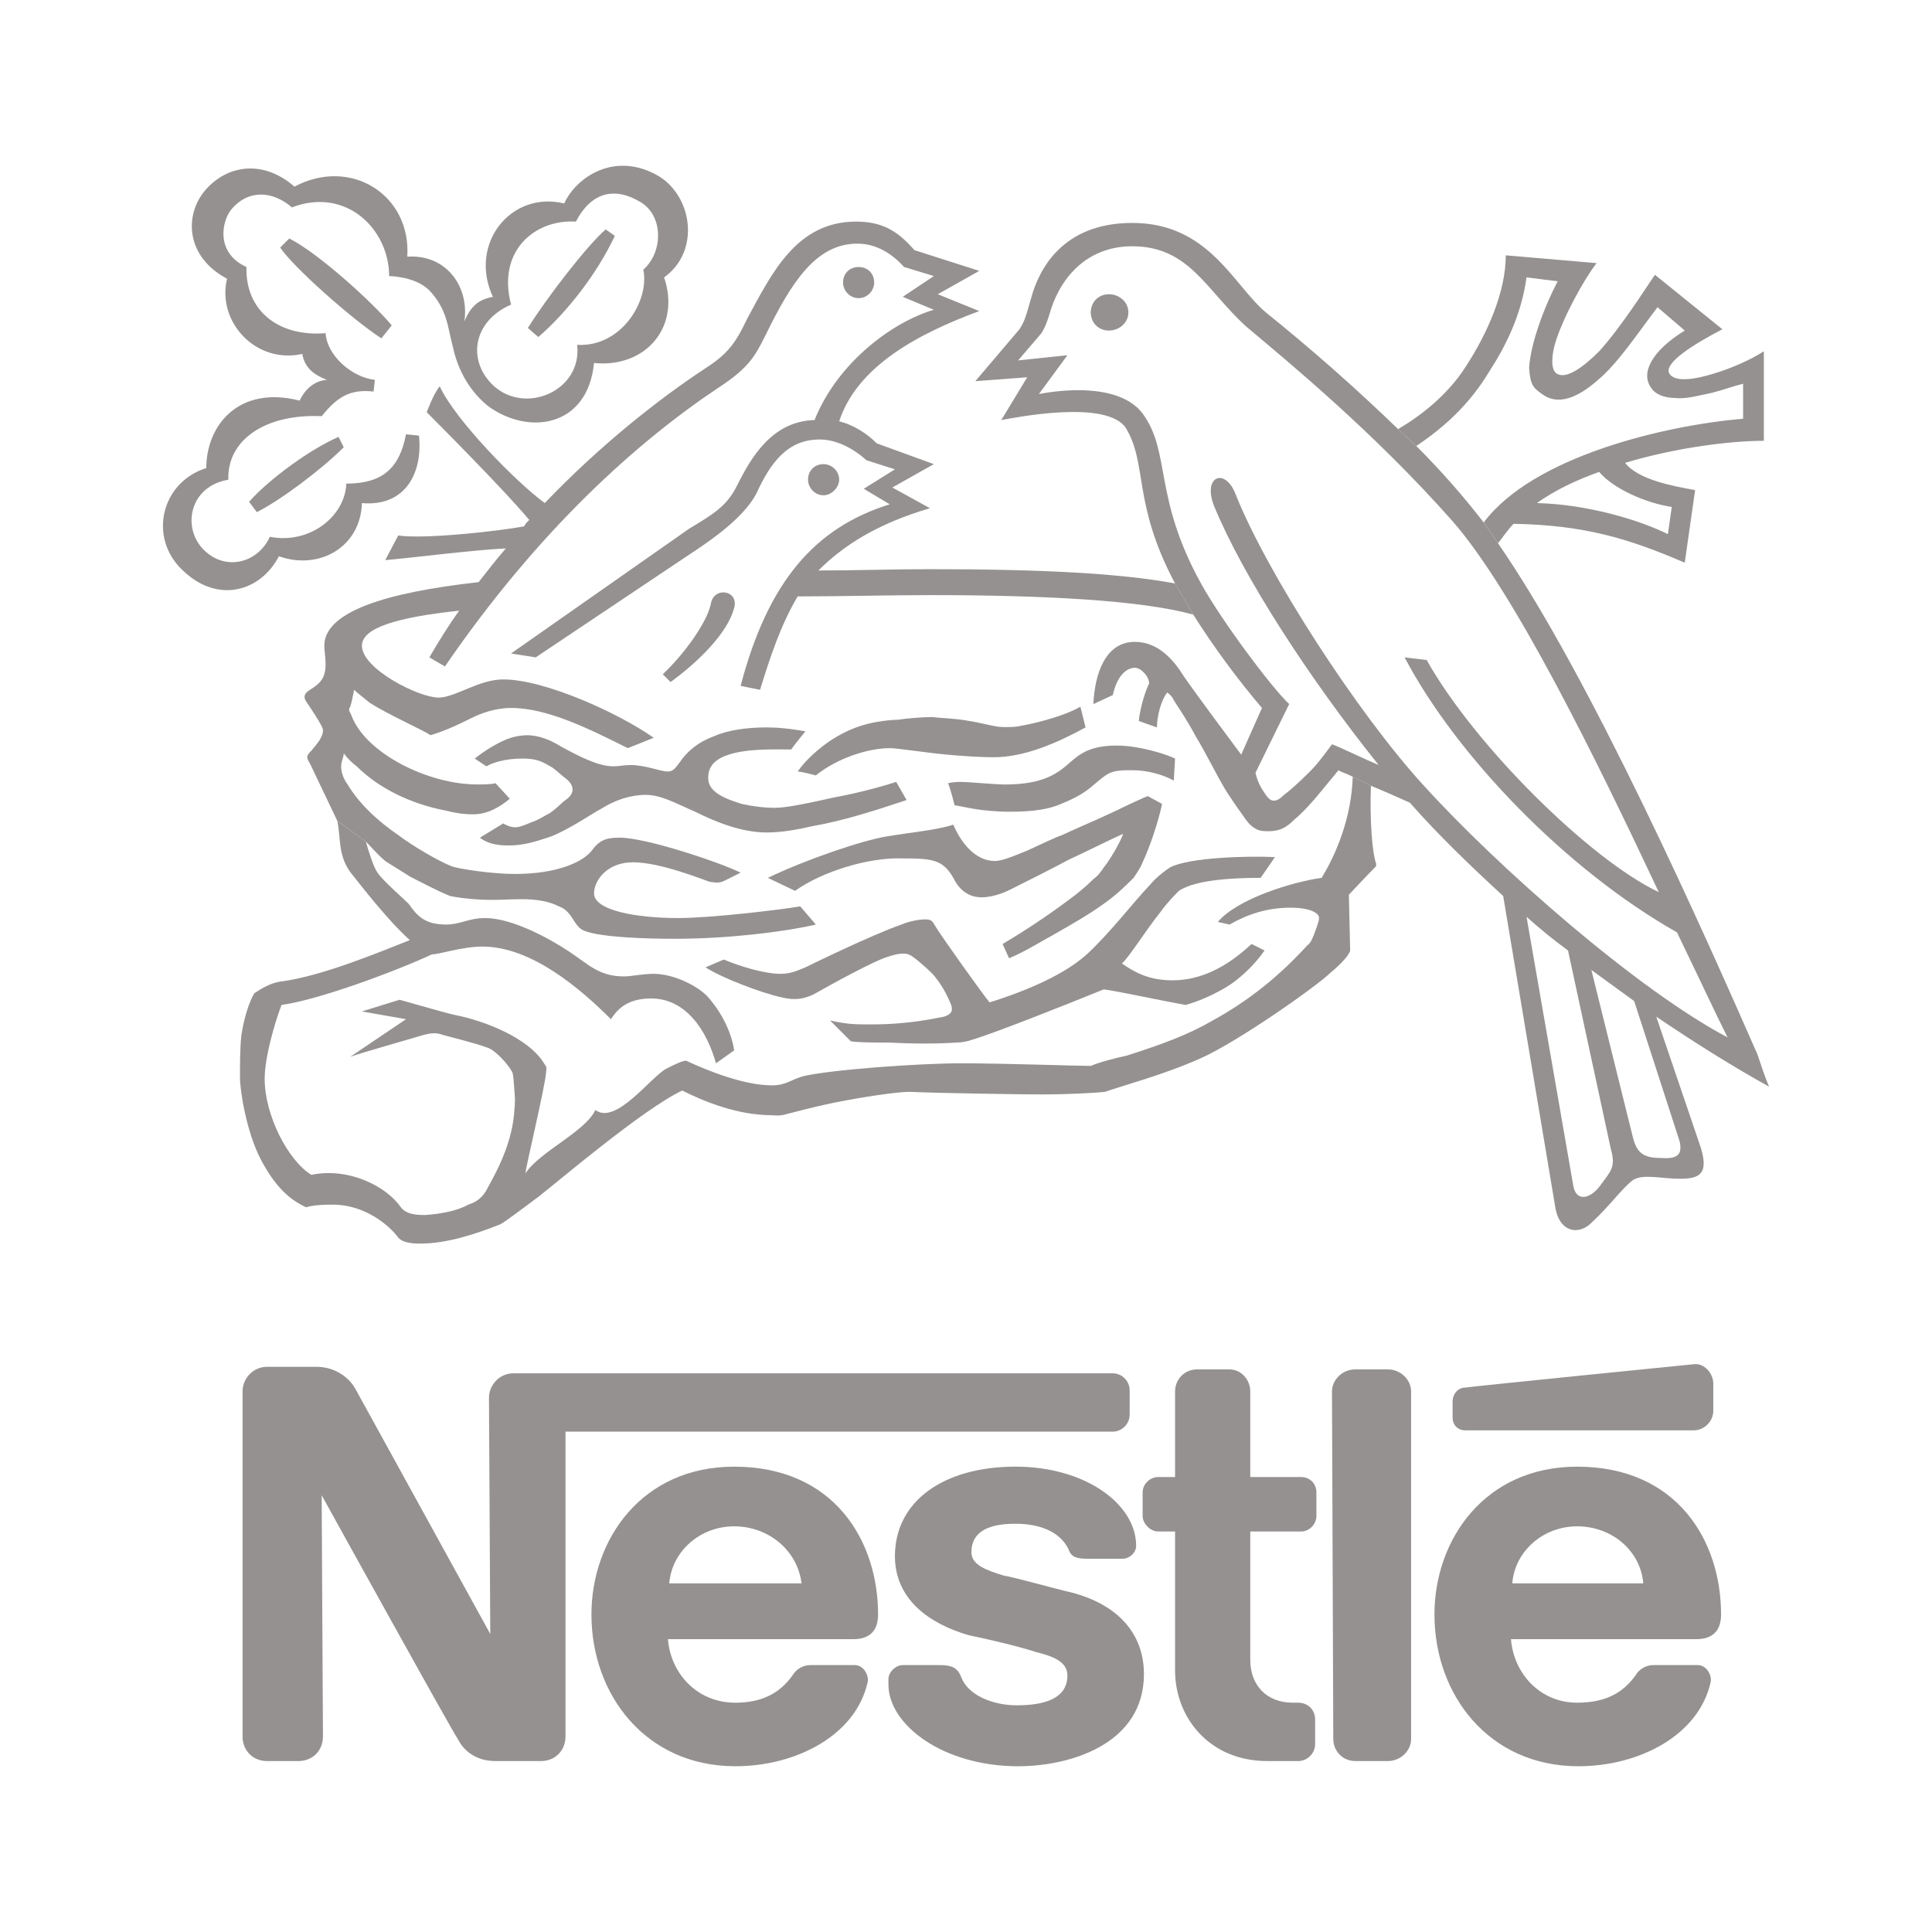 <svg width="160" height="160" viewBox="0 0 160 160" fill="none" xmlns="http://www.w3.org/2000/svg">
<rect x="0" y="0" width="160" height="160" fill="#333333" stroke="none"/>
<g clip-path="url(#clip0_1377_7908)">
<path fill-rule="evenodd" clip-rule="evenodd" d="M0 0H160V160H0V0Z" fill="white"/>
<path fill-rule="evenodd" clip-rule="evenodd" d="M91.836 27.375C92.695 27.375 93.447 26.731 93.447 25.872C93.447 25.012 92.695 24.367 91.836 24.367C90.977 24.367 90.333 25.012 90.333 25.872C90.333 26.731 90.977 27.375 91.836 27.375ZM71.107 24.69C71.859 24.69 72.396 24.046 72.396 23.402C72.396 22.65 71.859 22.113 71.107 22.113C70.355 22.113 69.818 22.65 69.818 23.402C69.818 24.046 70.355 24.69 71.107 24.69ZM55.533 56.483L54.889 55.839C56.715 54.119 58.54 51.542 58.863 50.038C59.077 48.534 61.226 48.857 60.797 50.36C60.259 52.401 57.896 54.764 55.533 56.483ZM42.323 25.227C39.1 26.624 38.671 29.953 40.926 31.994C43.611 34.357 48.229 32.316 47.799 28.558C51.451 28.773 53.814 24.906 53.277 22.328C54.888 20.931 54.996 17.924 53.062 16.742C50.915 15.453 48.98 15.883 47.692 18.354C44.363 18.139 41.141 20.717 42.323 25.227L40.819 24.583C38.778 20.18 42.323 15.776 46.726 16.85C47.693 14.703 50.915 12.447 54.567 14.595C57.359 16.313 58.003 20.825 54.997 22.973C56.393 27.054 53.493 30.492 49.196 30.062C48.659 35.432 43.719 36.076 40.389 33.606C38.563 32.102 37.812 30.169 37.489 28.666C37.059 27.055 37.059 25.658 35.556 24.048C34.375 22.866 32.227 22.866 32.227 22.866C32.227 18.999 28.682 15.455 24.171 17.174C22.56 15.778 20.519 15.67 19.123 17.389C18.371 18.356 17.834 20.933 20.412 22.115C20.305 25.659 22.989 27.914 26.964 27.592C27.071 29.418 29.112 31.244 31.045 31.459L30.938 32.426C29.005 32.211 27.931 32.856 26.642 34.466C22.023 34.251 18.801 36.399 18.909 39.729C15.687 40.266 15.043 43.703 16.869 45.529C18.695 47.355 21.38 46.603 22.346 44.456C25.676 45.1 28.576 42.737 28.683 40.051C31.69 40.051 33.086 38.762 33.623 35.97L34.698 36.078C35.02 39.085 33.623 41.985 29.972 41.663C29.865 45.315 26.428 47.249 23.098 46.067C21.594 48.967 18.05 50.041 15.15 47.249C12.25 44.564 13.324 39.945 17.084 38.763C17.084 35.219 19.769 31.889 24.817 33.178C24.817 33.178 25.461 31.567 27.072 31.459C25.998 31.03 25.246 30.493 25.032 29.311C21.165 30.17 17.943 26.627 18.802 23.082C15.365 21.256 15.258 17.82 16.976 15.779C18.802 13.63 21.809 13.201 24.387 15.457C29.005 12.986 34.053 16.101 33.731 21.256C36.952 21.041 38.886 23.727 38.456 26.627C38.992 25.338 39.637 24.801 40.819 24.586L42.323 25.227Z" fill="#949190"/>
<path fill-rule="evenodd" clip-rule="evenodd" d="M50.163 18.998L50.915 19.536C49.411 22.758 46.834 25.98 44.578 27.913L43.718 27.161C45.33 24.583 48.659 20.287 50.163 18.998ZM28.037 36.183L28.467 37.042C26.642 38.869 23.204 41.446 21.271 42.413L20.627 41.554C22.344 39.62 25.782 37.15 28.037 36.183ZM32.441 26.946L31.582 28.02C29.112 26.409 24.278 22.113 23.204 20.501L23.956 19.75C26.319 20.931 30.829 25.012 32.441 26.946ZM27.93 67.975C28.252 69.372 27.93 70.982 29.219 72.486C29.649 73.023 32.118 76.245 33.944 77.857C31.473 78.824 26.641 80.864 23.204 81.293C22.452 81.4 21.7 81.829 21.056 82.259C20.626 83.011 20.197 84.301 19.982 85.805C19.874 86.878 19.874 88.06 19.874 89.242C19.874 90.315 20.411 93.752 21.593 96.007C22.774 98.264 23.956 99.337 25.352 99.982C25.674 99.873 26.32 99.766 27.286 99.766C29.863 99.659 31.903 101.163 32.871 102.344C33.193 102.88 33.945 102.989 34.804 102.989C36.952 102.989 39.315 102.237 41.463 101.377C42 101.055 43.288 100.088 44.578 99.122C45.975 98.047 53.278 91.819 56.5 90.314C58.218 91.174 61.011 92.356 63.911 92.356C64.018 92.356 64.555 92.463 65.2 92.248C66.059 92.033 67.241 91.711 68.745 91.389C71.322 90.851 74.33 90.421 75.297 90.421C77.66 90.53 84.64 90.637 86.361 90.637C88.077 90.637 90.548 90.53 91.514 90.421C93.019 89.885 96.349 89.025 99.463 87.63C102.578 86.235 109.129 81.615 110.203 80.54C110.74 80.11 111.277 79.574 111.6 79.145C111.707 78.93 111.815 78.823 111.815 78.715C111.815 78.607 111.707 74.097 111.707 74.097C111.707 74.097 113.318 72.378 113.964 71.733V71.518C113.641 70.659 113.426 67.867 113.534 65.075L112.029 64.323C111.922 67.76 110.633 70.767 109.452 72.7C107.09 73.022 102.471 74.419 100.859 76.352L101.825 76.567C103.33 75.708 104.942 75.171 106.874 75.171C108.485 75.171 109.238 75.6 109.238 76.03C109.238 76.352 108.915 77.104 108.808 77.426C108.699 77.641 108.592 78.07 108.27 78.285C106.015 80.755 103.545 82.796 100.43 84.515C98.389 85.695 96.35 86.447 93.342 87.413C92.374 87.629 91.085 87.951 90.335 88.274C89.153 88.274 83.138 88.058 79.594 88.058C76.049 88.058 68.747 88.594 66.49 89.132C65.416 89.454 65.094 89.884 63.913 89.884C61.658 89.884 58.651 88.702 56.824 87.843C56.502 87.843 55.858 88.165 55.214 88.487C53.925 89.131 51.025 93.213 49.306 91.925C48.447 93.75 44.689 95.362 43.507 97.187C43.614 96.328 45.117 90.099 45.225 88.81C45.225 88.594 45.333 88.38 45.118 88.165C43.83 85.91 39.962 84.515 37.815 84.085C37.278 83.978 36.955 83.869 36.526 83.762L33.089 82.796L29.974 83.762L33.626 84.405L29.007 87.521C29.866 87.198 34.807 85.803 35.129 85.694C35.559 85.587 36.096 85.48 36.633 85.694C37.385 85.91 39.211 86.339 40.392 86.769C41.036 86.985 42.111 88.165 42.433 88.81C42.541 89.132 42.541 89.669 42.648 90.959C42.648 91.709 42.541 92.891 42.326 93.75C41.789 96.005 40.715 97.724 40.392 98.368C39.962 99.228 39.425 99.55 38.781 99.765C37.815 100.301 36.526 100.517 35.237 100.624C34.27 100.624 33.626 100.517 33.196 99.981C32.015 98.262 28.9 96.65 25.785 97.294C23.852 96.114 21.919 92.355 21.919 89.347C21.919 87.522 22.778 84.622 23.315 83.226C26.43 82.796 32.767 80.433 35.774 79.036C36.418 79.036 38.245 78.392 39.962 78.392C44.044 78.392 48.125 81.937 50.596 84.406C51.026 83.763 51.777 82.688 53.925 82.688C56.825 82.688 58.543 85.374 59.295 88.059L60.799 86.986C60.584 85.482 59.725 83.763 58.543 82.474C57.576 81.507 55.644 80.648 54.14 80.648C53.173 80.648 52.314 80.862 51.67 80.862C49.629 80.862 48.769 79.896 47.159 78.822C45.548 77.748 42.433 76.03 40.177 76.03C38.78 76.03 38.136 76.567 36.955 76.567C35.237 76.567 34.593 75.923 33.841 74.849C33.412 74.419 31.692 72.915 31.263 72.271C30.941 71.841 30.511 70.445 30.296 69.694L27.93 67.975Z" fill="#949190"/>
<path fill-rule="evenodd" clip-rule="evenodd" d="M30.293 69.693C30.829 70.23 31.26 70.767 31.904 71.303C32.548 71.733 33.301 72.162 33.945 72.592C35.018 73.129 36.2 73.774 37.274 74.204C38.348 74.418 39.636 74.525 40.819 74.525C42.538 74.525 44.578 74.204 46.296 75.063C47.478 75.493 47.478 76.781 48.444 77.103C49.84 77.64 53.707 77.747 55.856 77.747C60.152 77.747 64.77 77.21 67.563 76.566L66.274 75.062C64.341 75.384 58.755 76.029 56.178 76.029C52.634 76.029 49.196 75.385 49.196 73.989C49.196 72.914 50.27 71.411 52.419 71.411C54.674 71.411 58.111 72.807 58.755 73.022C59.4 73.129 59.614 73.129 60.044 72.915L61.334 72.271C59.615 71.412 53.493 69.372 51.345 69.372C50.378 69.372 49.734 69.479 49.089 70.338C48.338 71.412 46.082 72.378 42.645 72.378C40.711 72.378 37.919 71.948 37.382 71.734C36.308 71.304 34.268 70.123 32.979 69.157C31.26 67.975 29.756 66.579 28.79 64.968C28.467 64.538 28.253 64.001 28.253 63.464C28.253 63.034 28.468 62.712 28.468 62.39C28.791 62.82 29.113 63.142 29.542 63.464C31.368 65.29 34.053 66.579 36.846 67.115C37.706 67.331 38.35 67.438 39.209 67.438C40.39 67.438 41.464 66.793 42.216 66.148L41.035 64.859C40.712 64.966 39.961 64.966 39.531 64.966C35.45 64.966 30.294 62.389 29.113 59.274C29.006 58.952 28.791 58.844 29.006 58.522C29.113 58.2 29.221 57.663 29.328 57.126C29.542 57.341 30.08 57.77 30.617 58.2C32.12 59.167 35.02 60.455 35.665 60.885C37.061 60.455 38.135 59.918 38.994 59.489C39.854 59.059 41.035 58.63 42.324 58.63C45.332 58.63 48.768 60.348 51.991 61.959L54.139 61.1C51.238 59.06 45.117 56.267 41.68 56.267C39.639 56.267 37.706 57.771 36.31 57.771C34.699 57.771 29.973 55.407 29.973 53.474C29.973 51.971 32.98 51.111 38.029 50.574C37.169 51.756 36.31 53.151 35.558 54.44L36.847 55.193C44.58 43.915 52.742 36.611 59.51 32.1C61.98 30.49 62.517 29.523 63.376 27.804C65.525 23.4 67.565 20.178 71.002 20.178C72.613 20.178 73.902 21.037 74.869 22.111L77.339 22.862L74.761 24.581L77.339 25.655C74.01 26.622 69.391 29.951 67.458 34.785C63.913 34.892 62.194 37.899 61.013 40.262C60.154 41.98 58.973 42.625 57.039 43.807L42.323 54.119L44.363 54.441L58.003 45.312C60.689 43.486 61.978 42.09 62.622 40.908C63.804 38.331 65.199 36.397 67.884 36.397C69.174 36.397 70.57 37.041 71.752 38.115L74.114 38.867L71.537 40.478L73.685 41.766C67.456 43.699 63.589 48.211 61.334 56.803L62.945 57.125C63.804 54.333 64.663 51.755 66.059 49.392C69.711 49.392 73.363 49.285 77.014 49.285C86.573 49.285 94.522 49.715 98.819 50.896L97.314 48.319C92.696 47.46 86.037 47.137 77.014 47.137C73.9 47.137 70.893 47.245 67.777 47.245C69.818 45.203 72.611 43.378 77.014 42.089L73.9 40.371L77.337 38.438L72.612 36.719C71.86 35.967 70.785 35.215 69.497 34.893C71.001 30.275 76.156 27.59 81.097 25.763L77.66 24.367L81.097 22.434L75.727 20.715C74.33 19.105 73.042 18.352 70.893 18.352C65.953 18.352 63.912 22.649 61.871 26.408C60.904 28.449 60.26 29.308 58.434 30.49C54.675 32.96 49.734 36.827 45.116 41.66C42.753 39.941 37.705 34.786 36.416 31.993C35.88 32.637 35.342 34.141 35.342 34.141C35.879 34.678 41.679 40.479 43.828 43.056C43.72 43.163 43.505 43.379 43.398 43.593C41.034 44.023 35.02 44.667 32.979 44.344L31.905 46.385C33.409 46.278 39.316 45.526 41.894 45.418C41.142 46.277 40.39 47.244 39.638 48.21C31.905 49.069 26.858 50.68 26.858 53.473C26.858 53.903 26.965 54.44 26.965 54.977C26.965 56.158 26.535 56.588 25.676 57.125C25.139 57.447 25.139 57.769 25.354 58.092C25.569 58.415 26.75 60.132 26.75 60.455C26.75 61.099 26.213 61.636 25.783 62.173C25.353 62.603 25.353 62.71 25.676 63.247L27.931 67.973L30.293 69.693ZM125.347 43.379C124.917 43.809 124.487 44.453 124.057 44.989L122.875 43.271C126.958 37.794 137.912 35.216 144.357 34.679V31.779C143.498 31.993 142.638 32.315 141.779 32.53C140.706 32.745 139.631 33.067 138.772 32.96C137.806 32.96 137.054 32.638 136.733 32.101C135.872 30.92 136.733 29.094 139.524 27.375L137.269 25.441C135.551 27.697 133.939 30.167 132.22 31.564C130.609 32.96 128.999 33.604 127.71 32.637C126.958 32.1 126.742 31.886 126.635 30.49C126.742 28.449 127.924 25.334 128.999 23.294L126.421 22.972C125.99 26.086 124.703 28.664 123.305 30.812C121.696 33.497 119.548 35.43 117.291 36.934L115.787 35.537C117.613 34.463 119.868 32.744 121.373 30.382C123.198 27.59 124.703 24.152 124.703 21.145L132.221 21.79C131.146 23.186 129.43 26.301 128.784 28.449C128.461 29.63 128.461 30.597 128.891 30.92C129.643 31.456 131.039 30.49 132.436 29.094C134.368 26.946 136.303 23.831 137.053 22.757L142.638 27.268C140.167 28.557 137.806 30.061 138.235 30.92C138.665 31.671 140.276 31.456 141.994 30.92C143.39 30.49 144.893 29.846 146.075 29.094V36.505C143.39 36.505 138.878 37.041 134.582 38.331C135.657 39.727 138.557 40.264 140.382 40.586L139.523 46.6C134.798 44.56 131.145 43.487 125.347 43.379L127.279 41.661C131.468 41.768 135.765 43.057 138.128 44.238L138.449 41.983C136.303 41.661 133.616 40.48 132.436 39.083C130.609 39.727 128.784 40.587 127.279 41.661L125.347 43.379Z" fill="#949190"/>
<path fill-rule="evenodd" clip-rule="evenodd" d="M102.792 62.497L104.51 58.631C102.435 56.189 100.533 53.605 98.819 50.898L97.314 48.321C93.77 41.662 95.059 38.44 93.232 35.432C91.623 33.069 84.103 34.573 82.921 34.788L85.069 31.244L80.773 31.566L84.425 27.269C84.855 26.625 84.961 26.195 85.391 24.691C86.036 22.329 87.969 18.462 93.77 18.462C100.106 18.462 102.147 23.618 104.831 25.873C108.628 28.928 112.284 32.154 115.788 35.54L117.291 36.936C119.287 38.926 121.153 41.043 122.876 43.273L124.058 44.991C131.791 56.161 141.243 77.536 145.54 87.309C145.862 88.277 146.184 89.243 146.506 89.993C143.607 88.384 140.491 86.449 137.163 84.194L135.336 82.905L131.791 80.328L129.859 78.717C128.666 77.846 127.519 76.913 126.421 75.924L130.286 98.157C130.502 99.555 131.684 99.339 132.543 98.157C133.402 96.977 133.832 96.654 133.402 95.15L129.858 78.718L131.79 80.329L135.228 94.183C135.551 95.472 136.087 95.902 137.592 95.902C139.095 96.009 139.31 95.472 139.095 94.505L135.336 82.905L137.163 84.194L140.707 94.613C141.673 97.297 140.707 97.62 139.096 97.62C137.592 97.62 136.088 97.19 135.229 97.727C134.37 98.372 133.297 99.875 131.899 101.164C130.826 102.346 129.108 102.132 128.785 99.875L124.488 74.206C121.804 71.736 119.119 69.158 116.755 66.473C115.789 66.043 114.607 65.506 113.534 65.077L112.03 64.325C111.387 64.002 110.957 63.895 110.848 63.788C109.667 65.184 108.485 66.795 107.197 67.87C106.552 68.514 106.015 68.837 105.049 68.837C104.726 68.837 104.297 68.837 103.974 68.622C103.544 68.407 103.224 67.977 102.794 67.332C102.471 66.903 102.042 66.258 101.612 65.614C100.753 64.218 99.893 62.392 99.034 60.996C98.175 59.385 97.316 58.203 97.209 57.988C97.1 57.666 96.671 57.344 96.671 57.344C96.135 57.988 95.812 59.385 95.812 60.245L94.309 59.708C94.416 58.633 94.845 57.237 95.168 56.593C95.168 56.056 94.525 55.304 93.986 55.304C93.234 55.304 92.483 56.056 92.16 57.559L90.549 58.311C90.658 55.841 91.516 53.156 93.987 53.156C95.921 53.156 97.21 54.66 98.069 56.056C99.033 57.449 102.147 61.638 102.792 62.497L103.972 64.001C104.188 64.968 104.617 65.505 104.831 65.827C105.261 66.471 105.691 66.471 106.336 65.827C106.658 65.612 107.518 64.86 108.484 63.894C109.236 63.142 109.987 62.067 110.309 61.638C111.168 61.96 112.886 62.819 114.176 63.356C108.484 56.269 102.898 47.676 100.534 41.876C99.568 39.406 101.502 38.654 102.361 41.017C104.939 47.462 112.349 58.953 117.828 64.968C124.057 71.841 135.55 81.938 143.067 85.912C141.993 83.764 140.597 80.756 138.877 77.212C129.748 72.056 120.619 62.604 116.323 54.442L118.148 54.657C122.123 61.745 131.682 71.197 137.374 73.882C132.219 62.927 125.452 49.072 120.296 43.164C113.745 35.754 106.657 29.953 103.22 27.054C99.89 24.046 98.495 20.395 93.768 20.395C89.793 20.395 87.645 23.295 86.895 26.087C86.679 26.732 86.572 27.054 86.25 27.591L84.317 29.847L88.398 29.417L86.035 32.638C86.035 32.638 92.371 31.242 94.628 34.249C96.991 37.472 95.487 41.123 99.461 48.32C101.179 51.434 105.369 57.019 106.765 58.308L103.972 64L102.792 62.497ZM40.282 63.464L39.315 62.82C39.852 62.39 40.926 61.639 42 61.209C42.514 61.009 43.059 60.9 43.61 60.887C44.684 60.887 45.65 61.317 46.51 61.854C47.907 62.606 49.518 63.465 50.807 63.465C51.236 63.465 51.666 63.357 52.203 63.357C53.492 63.357 54.673 63.894 55.317 63.894C55.747 63.894 55.961 63.572 56.284 63.142C56.928 62.175 57.895 61.424 59.077 60.994C60.258 60.457 61.869 60.242 63.48 60.242C64.876 60.242 66.058 60.457 66.703 60.564C66.703 60.564 65.735 61.745 65.521 62.068C64.125 62.068 61.655 61.961 60.044 62.605C58.97 63.035 58.648 63.679 58.648 64.431C58.648 65.613 60.044 66.15 61.44 66.58C62.407 66.795 63.373 66.902 64.125 66.902C65.199 66.902 67.132 66.472 69.066 66.043C71.429 65.613 73.577 64.969 74.221 64.754L75.08 66.257C72.503 67.117 69.818 67.976 67.347 68.406C65.951 68.729 64.662 68.943 63.481 68.943C61.441 68.943 59.292 68.084 57.573 67.225C56.069 66.58 54.781 65.828 53.492 65.828C52.203 65.828 50.915 66.258 49.733 67.01C49.089 67.332 47.262 68.621 45.651 69.266C44.362 69.696 43.396 70.018 42.107 70.018C41.033 70.018 40.281 69.803 39.744 69.374L41.677 68.192C41.999 68.407 42.428 68.514 42.643 68.514C42.966 68.514 43.287 68.407 44.04 68.084C44.469 67.977 45.113 67.547 45.543 67.332C46.295 66.795 46.51 66.472 46.832 66.257C47.477 65.828 47.691 65.183 46.939 64.539C46.51 64.217 46.188 63.895 45.758 63.572C45.006 63.142 44.577 62.82 43.288 62.82C41.893 62.819 40.819 63.142 40.282 63.464Z" fill="#949190"/>
<path fill-rule="evenodd" clip-rule="evenodd" d="M67.562 64.216C67.562 64.216 66.38 63.894 66.058 63.894C66.81 62.819 67.884 61.96 68.636 61.423C70.247 60.349 71.858 59.705 74.435 59.597C75.079 59.49 76.476 59.382 77.228 59.382C77.98 59.489 79.161 59.489 80.235 59.704C80.987 59.811 81.739 60.026 82.382 60.134C82.705 60.241 83.993 60.241 84.424 60.134C86.249 59.812 88.397 59.167 89.472 58.523L89.902 60.241C87.538 61.53 84.853 62.712 82.275 62.712C81.093 62.712 79.698 62.604 78.409 62.496C76.261 62.282 74.327 61.959 73.683 61.959C71.859 61.96 69.281 62.819 67.562 64.216ZM65.844 73.775L63.589 72.701C66.703 71.196 71.429 69.586 73.47 69.263C75.403 68.941 77.659 68.727 78.948 68.296C79.592 69.8 80.773 71.303 82.384 71.303C83.029 71.303 83.995 70.874 85.069 70.444C86.251 69.907 87.325 69.371 87.969 69.155C88.614 68.833 90.655 67.974 92.481 67.115C93.124 66.793 94.95 65.934 95.058 65.934L96.239 66.578C95.917 68.082 95.272 70.015 94.629 71.411C94.413 71.948 94.091 72.378 93.877 72.701C93.341 73.237 92.481 74.097 91.406 74.849C90.226 75.708 88.722 76.567 87.217 77.426C86.036 78.07 84.854 78.822 83.566 79.359L83.03 78.178C84.92 77.06 86.748 75.841 88.507 74.527C89.231 74.008 89.913 73.433 90.548 72.808C90.978 72.486 91.193 72.163 91.407 71.841C91.943 71.197 92.803 69.693 93.018 69.049C92.266 69.372 89.688 70.659 88.506 71.197C87.11 71.948 84.961 73.023 83.673 73.668C82.814 74.097 81.955 74.312 81.311 74.312C79.914 74.312 79.27 73.345 78.948 72.701C78.088 71.197 77.229 71.09 74.759 71.09C71.966 70.982 68.1 72.163 65.844 73.775ZM79.055 66.686C79.055 66.686 78.733 65.397 78.518 64.86C78.518 64.86 78.948 64.753 79.485 64.753C80.237 64.753 82.384 64.968 83.243 64.968C86.466 64.968 87.647 64.001 88.615 63.141C89.474 62.389 90.333 61.745 92.481 61.745C94.413 61.745 96.669 62.497 97.314 62.819L97.207 64.645C96.239 64.109 94.95 63.786 93.769 63.786C93.017 63.786 92.265 63.786 91.728 64.109C91.191 64.43 90.762 64.861 90.225 65.29C89.687 65.72 88.934 66.149 87.861 66.579C86.895 67.008 85.606 67.223 83.671 67.223C81.204 67.223 79.807 66.794 79.055 66.686Z" fill="#949190"/>
<path fill-rule="evenodd" clip-rule="evenodd" d="M58.433 80.111L59.938 79.467C61.226 80.004 63.267 80.649 64.663 80.649C65.522 80.649 66.167 80.326 66.703 80.111C67.133 79.897 72.181 77.427 74.651 76.567C75.403 76.245 76.262 76.138 76.584 76.138C77.229 76.138 77.229 76.353 77.444 76.675C77.874 77.427 81.633 82.688 81.954 83.011C85.069 82.045 88.292 80.649 90.117 78.93C92.051 77.104 93.661 74.956 95.272 73.237C95.809 72.592 96.562 72.056 96.884 71.841C98.495 70.982 103.542 70.874 105.583 70.982L104.401 72.7C100.643 72.7 98.602 73.13 97.636 73.774C97.313 74.096 96.668 74.741 96.132 75.493C94.843 77.104 93.447 79.359 92.91 79.789C93.983 80.539 95.165 81.185 97.098 81.185C100.214 81.185 102.469 79.251 103.651 78.178L104.724 78.715C103.962 79.8 103.017 80.745 101.933 81.508C100.644 82.367 99.033 83.011 98.174 83.226C96.348 82.903 92.373 82.044 91.407 81.937C87.97 83.333 82.278 85.588 80.452 86.125C80.037 86.268 79.601 86.341 79.163 86.341C77.659 86.448 75.618 86.448 73.685 86.341C72.397 86.341 71.108 86.341 70.463 86.234L68.745 84.515C70.248 84.837 70.785 84.837 72.181 84.837C75.403 84.837 77.552 84.3 78.196 84.193C78.84 83.979 78.948 83.657 78.733 83.118C78.411 82.368 77.981 81.509 77.229 80.649C76.799 80.219 75.939 79.467 75.617 79.252C75.187 78.93 74.758 78.823 73.469 79.252C72.396 79.575 68.851 81.508 67.347 82.367C66.595 82.688 65.951 82.903 64.662 82.581C63.159 82.259 59.722 80.972 58.433 80.111ZM68.207 41.017C68.851 41.017 69.496 40.373 69.496 39.728C69.496 38.975 68.852 38.438 68.207 38.438C67.455 38.438 66.918 38.975 66.918 39.728C66.918 40.372 67.455 41.017 68.207 41.017ZM116.861 115.233C116.861 114.267 116.002 113.407 114.928 113.407H112.244C111.169 113.407 110.31 114.267 110.31 115.233L110.417 144.018C110.417 144.984 111.169 145.843 112.244 145.843H114.928C116.002 145.843 116.861 144.984 116.861 144.018V115.233ZM120.298 116.092V117.381C120.298 118.026 120.728 118.456 121.373 118.456H140.276C141.135 118.456 141.887 117.704 141.887 116.845V114.589C141.887 113.73 141.135 112.871 140.276 112.978C140.276 112.978 122.016 114.804 121.373 114.911C120.727 114.911 120.298 115.449 120.298 116.092ZM104.94 145.843C100.215 145.843 97.314 142.299 97.314 138.325V126.832H95.918C95.272 126.832 94.628 126.189 94.628 125.543V123.609C94.628 122.859 95.272 122.322 95.918 122.322H97.314V115.232C97.314 114.266 98.066 113.407 99.139 113.407H101.823C102.791 113.407 103.542 114.266 103.542 115.232V122.322H107.731C108.483 122.322 109.02 122.858 109.02 123.609V125.543C109.02 126.188 108.484 126.832 107.731 126.832H103.542V137.466C103.542 139.506 104.831 141.01 107.087 141.01H107.517C108.267 141.01 108.913 141.547 108.913 142.407V144.448C108.913 145.2 108.268 145.844 107.517 145.844L104.94 145.843ZM72.718 133.707C72.718 127.585 69.067 121.463 60.796 121.463C53.17 121.463 48.981 127.478 48.981 133.707C48.981 140.365 53.492 146.273 60.903 146.273C65.951 146.273 70.892 143.696 71.858 139.292C71.965 138.756 71.536 137.896 70.784 137.896H67.132C66.488 137.896 65.951 138.219 65.628 138.755C64.554 140.258 63.051 141.01 60.903 141.01C57.681 141.01 55.532 138.539 55.317 135.748H70.676C72.074 135.748 72.718 134.996 72.718 133.707ZM55.425 131.129C55.64 128.445 58.003 126.404 60.796 126.404C63.696 126.404 66.058 128.445 66.38 131.129H55.425ZM142.531 133.707C142.531 127.585 138.879 121.463 130.609 121.463C122.983 121.463 118.796 127.478 118.796 133.707C118.796 140.365 123.306 146.273 130.718 146.273C135.765 146.273 140.706 143.696 141.672 139.292C141.779 138.756 141.349 137.896 140.599 137.896H136.947C136.642 137.893 136.343 137.971 136.079 138.122C135.814 138.273 135.595 138.492 135.443 138.755C134.369 140.258 132.866 141.01 130.61 141.01C127.496 141.01 125.347 138.539 125.133 135.748H140.491C141.888 135.748 142.531 134.996 142.531 133.707ZM125.24 131.129C125.454 128.445 127.817 126.404 130.609 126.404C133.509 126.404 135.872 128.445 136.088 131.129H125.24Z" fill="#949190"/>
<path fill-rule="evenodd" clip-rule="evenodd" d="M92.158 113.731H42.537C41.355 113.731 40.495 114.697 40.495 115.77L40.603 135.319C40.603 135.319 29.97 115.986 29.432 115.02C28.895 114.052 27.713 113.193 26.21 113.193H22.129C20.948 113.193 20.088 114.161 20.088 115.234V143.803C20.088 144.985 20.948 145.844 22.129 145.844H24.706C25.887 145.844 26.746 144.985 26.746 143.803L26.639 123.827C26.639 123.827 37.38 143.267 37.916 144.019C38.454 145.092 39.528 145.844 41.031 145.844H44.789C45.971 145.844 46.831 144.985 46.831 143.803V118.564H92.155C92.907 118.564 93.552 117.919 93.552 117.168V115.127C93.554 114.374 92.911 113.731 92.158 113.731Z" fill="#949190"/>
<path fill-rule="evenodd" clip-rule="evenodd" d="M84.102 126.189C86.25 126.189 87.862 126.939 88.506 128.337C88.722 128.98 89.258 129.087 90.01 129.087H93.017C93.447 129.087 94.09 128.657 94.09 128.014C94.09 124.577 89.903 121.462 84.102 121.462C78.088 121.462 74.114 124.361 74.114 128.873C74.114 132.418 76.906 134.459 80.236 135.425C81.847 135.748 84.531 136.391 85.82 136.821C87.11 137.144 88.398 137.573 88.398 138.755C88.398 140.688 86.465 141.226 84.209 141.226C82.169 141.226 80.128 140.365 79.591 138.862C79.268 138.003 78.624 137.896 77.765 137.896H74.757C74.22 137.896 73.576 138.432 73.576 139.078V139.506C73.576 142.837 78.088 146.273 84.317 146.273C88.614 146.273 94.735 144.448 94.735 138.648C94.735 135.209 92.48 132.848 88.721 131.881C87.325 131.558 83.888 130.592 83.135 130.485C81.739 130.055 80.45 129.626 80.45 128.551C80.451 126.726 82.063 126.189 84.102 126.189Z" fill="#949190"/>
</g>
<defs>
<clipPath id="clip0_1377_7908">
<rect width="160" height="160" fill="white"/>
</clipPath>
</defs>
</svg>
